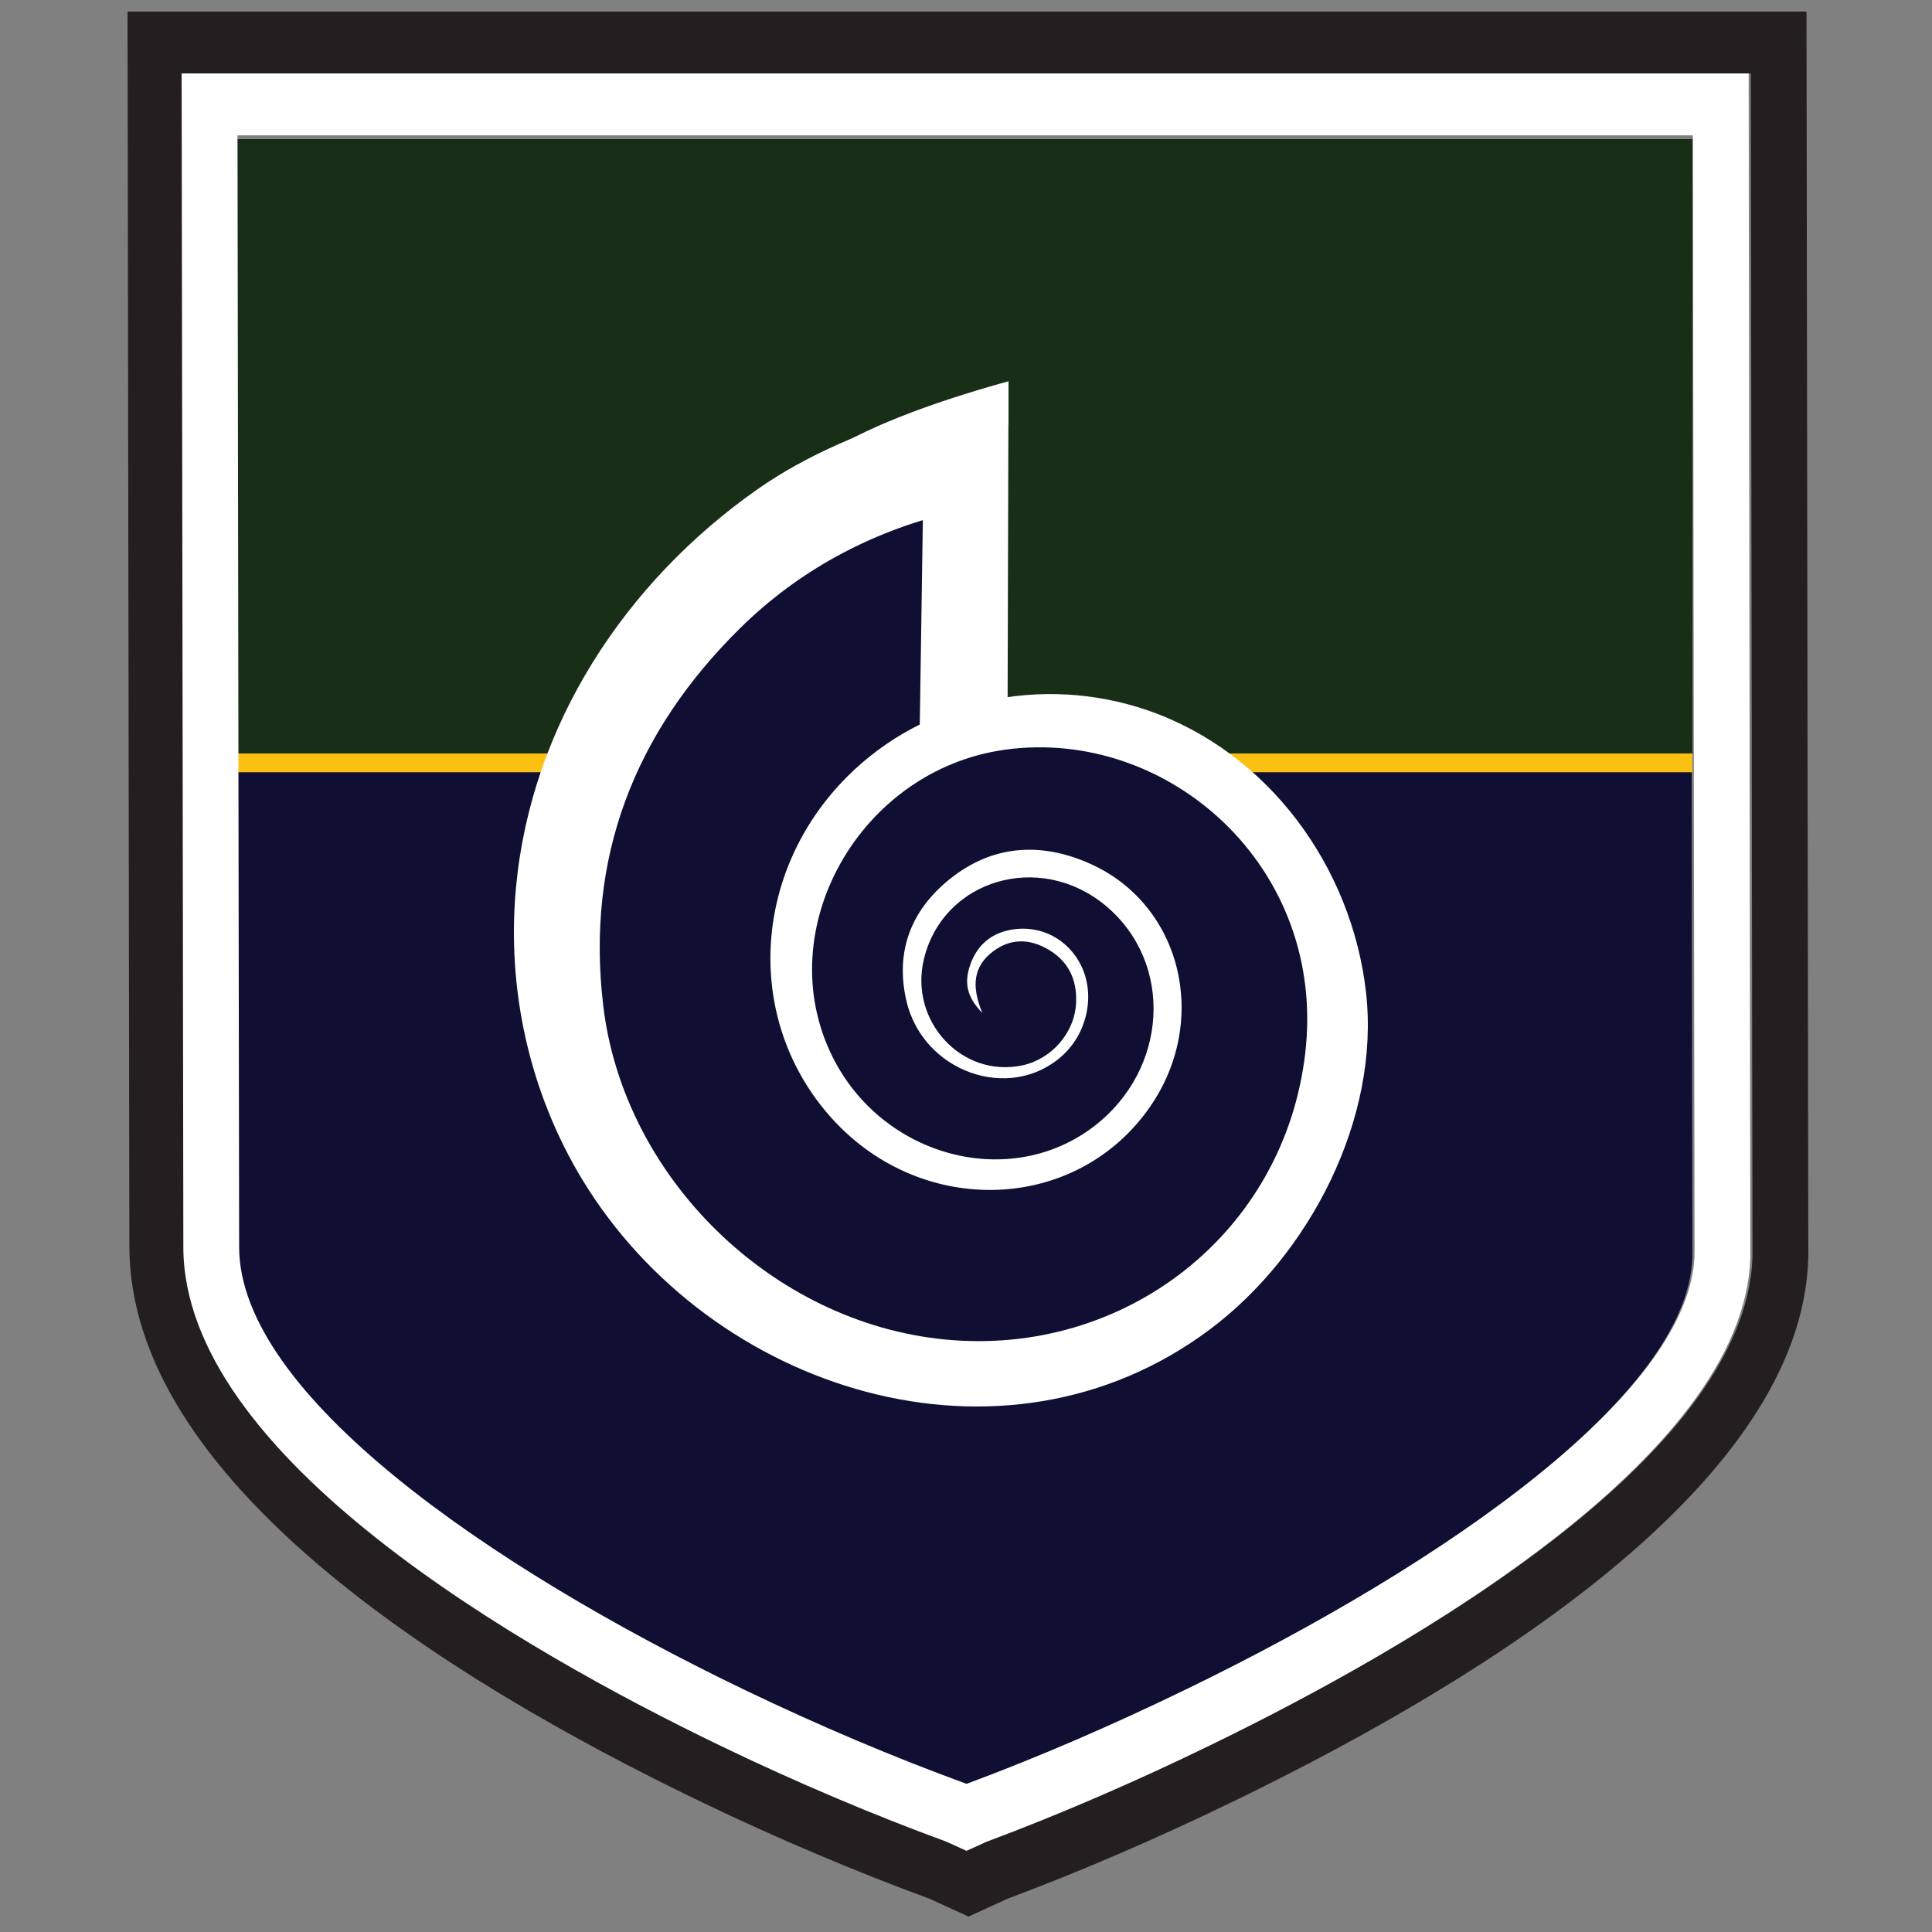 <svg height="500" viewBox="0 0 500 500" width="500" xmlns="http://www.w3.org/2000/svg"><rect x="0" y="0" width="500" height="500" fill="#808080" stroke="none"/><g fill="none" fill-rule="evenodd" transform="translate(33 3)"><path d="m280.67 448.393c-19.374 9.427-39.275 18.009-57.562 24.825l-.209.091-.268.094-4.978 2.274-4.969-2.269-.247-.101c-18.803-6.875-38.85-15.369-57.984-24.567-52.108-25.044-139.532-75.135-139.532-129.229 0-1.221-.293-212.218-.423-287.442l-.028-16.05h405.634l.023 15.994c.357 260.964.416 285.644.423 287.94 1.035 52.177-87.194 102.88-139.879 128.44m153.897-416.404-.044-31.989h-434.524l.056 32.099c.132 76.218.423 286.879.423 287.412 0 60.073 80.608 111.429 148.231 143.931 19.407 9.326 39.741 17.946 58.828 24.943l10.118 4.615 10.012-4.575.385-.152c18.59-6.943 38.782-15.654 58.403-25.203 68.337-33.149 149.541-84.91 148.534-143.307-.01-3.25-.073-32.184-.423-287.774" fill="#231f20" fill-rule="nonzero"/><path d="m376.994 287.844c.717 36.219-64.83 81.368-131.161 113.539-19.395 9.434-38.821 17.785-56.717 24.436-.162.071-.326.108-.487.181-.164-.073-.326-.11-.489-.181-18.122-6.616-37.615-14.82-56.943-24.111-66.428-31.917-130.771-76.598-130.771-114.444 0-.543-.292-211.97-.425-287.264h376.571c.39 286.397.423 287.482.423 287.844" fill="#0e0f32" fill-rule="nonzero" transform="translate(28 33)"/><path d="m0 0h377v4.856h-377z" fill="#fbc011" transform="matrix(-1 0 0 1 405 192)"/><path d="m7.718.094c3.234 1.435-2.408 18.745-.343 37.344.27 2.428.46 2.981.343 3.013-.806.226-13.349-25.633-4.676-37.223 1.242-1.66 3.419-3.694 4.676-3.135" fill="#231f20" fill-rule="nonzero" transform="matrix(.193 .981 .981 -.193 173.242 166.466)"/><path d="m6.029 11s2.263-.841 7.974-2.465c.3-.086.609-.17.925-.255 5.675-1.51 13.558-2.758 18.09-3.218 4.786-.488-9.476-5.063-9.476-5.063l-23.542 8.858" fill="#172f18" fill-rule="nonzero" transform="translate(194 179)"/><path d="m0 0h377v159h-377z" fill="#192e17" transform="matrix(-1 0 0 1 405 33)"/><path d="m151.179 143.361 60.494-32.352 5.191 68.818 62.083 18.972-159.684 24.153z" fill="#0e0f32"/><g fill="#fff" fill-rule="nonzero"><path d="m115.791.157c1.808 8.63-4.86 17.774-2.99 26.698-20.421 4.99-39.01 14.794-54.428 30.044-27.167 26.871-39.824 59.222-35.25 97.564 5.324 44.631 43.821 82.034 88.453 86.356 46.52 4.507 87.777-27.508 93.216-74.08 5.652-48.378-35.662-84.42-77.756-78.551-37.481 5.225-60.838 46.463-44.672 79.279 12.856 26.097 45.866 34.956 67.759 18.189 19.273-14.762 20.716-42.395 2.986-57.136-17.037-14.164-42.106-6.739-47.018 13.925-3.804 16.013 9.83 30.718 25.441 27.44 7.574-1.591 13.53-8.38 13.95-16.021.356-6.442-2.202-11.401-7.968-14.414-4.594-2.401-9.221-2.295-13.464.895-5.115 3.849-5.747 8.946-2.807 15.974-4.293-4.356-4.574-8.099-3.261-12.127 1.673-5.138 5.198-8.364 10.494-9.384 7.693-1.478 15.032 2.349 18.398 9.4 3.619 7.574 1.484 17.408-5.045 23.243-13.584 12.131-36.116 4.077-40.292-14.444-2.865-12.702 1.279-23.233 11.075-31.193 11.035-8.966 23.59-9.857 36.41-4.173 23.803 10.556 31.13 40.603 15.571 63.005-18.943 27.273-58.704 28.814-82.095 3.184-22.85-25.035-21.215-63.675 3.75-88.669 20.179-20.202 50.71-26.406 77.543-17.248 31.379 10.709 53.121 40.595 56.75 73.193 3.627 32.554-14.628 67.759-40.323 87.028-53.734 40.297-129.453 15.9-162.549-38.753-13.693-22.619-19.584-49.343-17.123-75.635 3.931-42.015 28.305-78.925 62.354-102.87 13.244-9.314 28.114-15.138 43.355-20.154.354-.016 9.183-.551 9.537-.567" transform="translate(100 102.843)"/><path d="m.417 18.979c22.578 1.456 39.793.696 51.645-2.278 7.322-1.838-48.123-8.389-47.918-8.402z" transform="matrix(-.944 .329 -.329 -.944 234.647 113.436)"/><path d="m.26 90h22.74l-1.254-83.433-21.746-6.567z" transform="matrix(-1 0 0 1 228 97)"/><path d="m260.359 418.006c-19.4 9.448-38.831 17.809-56.729 24.47-.164.073-.326.11-.489.183-.164-.073-.326-.11-.489-.183-18.127-6.624-37.624-14.843-56.958-24.144-66.445-31.966-130.804-76.71-130.804-114.612 0-.544-.293-212.281-.423-287.688h376.663c.392 286.82.425 287.906.425 288.266.717 36.272-64.848 81.489-131.196 113.708m145.209-402-.023-16.006h-405.545l.026 16.061c.131 75.281.423 286.435.423 287.656 0 54.133 87.405 104.262 139.502 129.325 19.13 9.205 39.172 17.705 57.971 24.584l.247.103 4.97 2.271 4.975-2.276.268-.096.209-.089c18.283-6.821 38.18-15.41 57.55-24.843 52.674-25.579 140.885-76.32 139.849-128.535-.007-2.299-.066-26.996-.423-288.155" transform="translate(14 16)"/></g></g></svg>